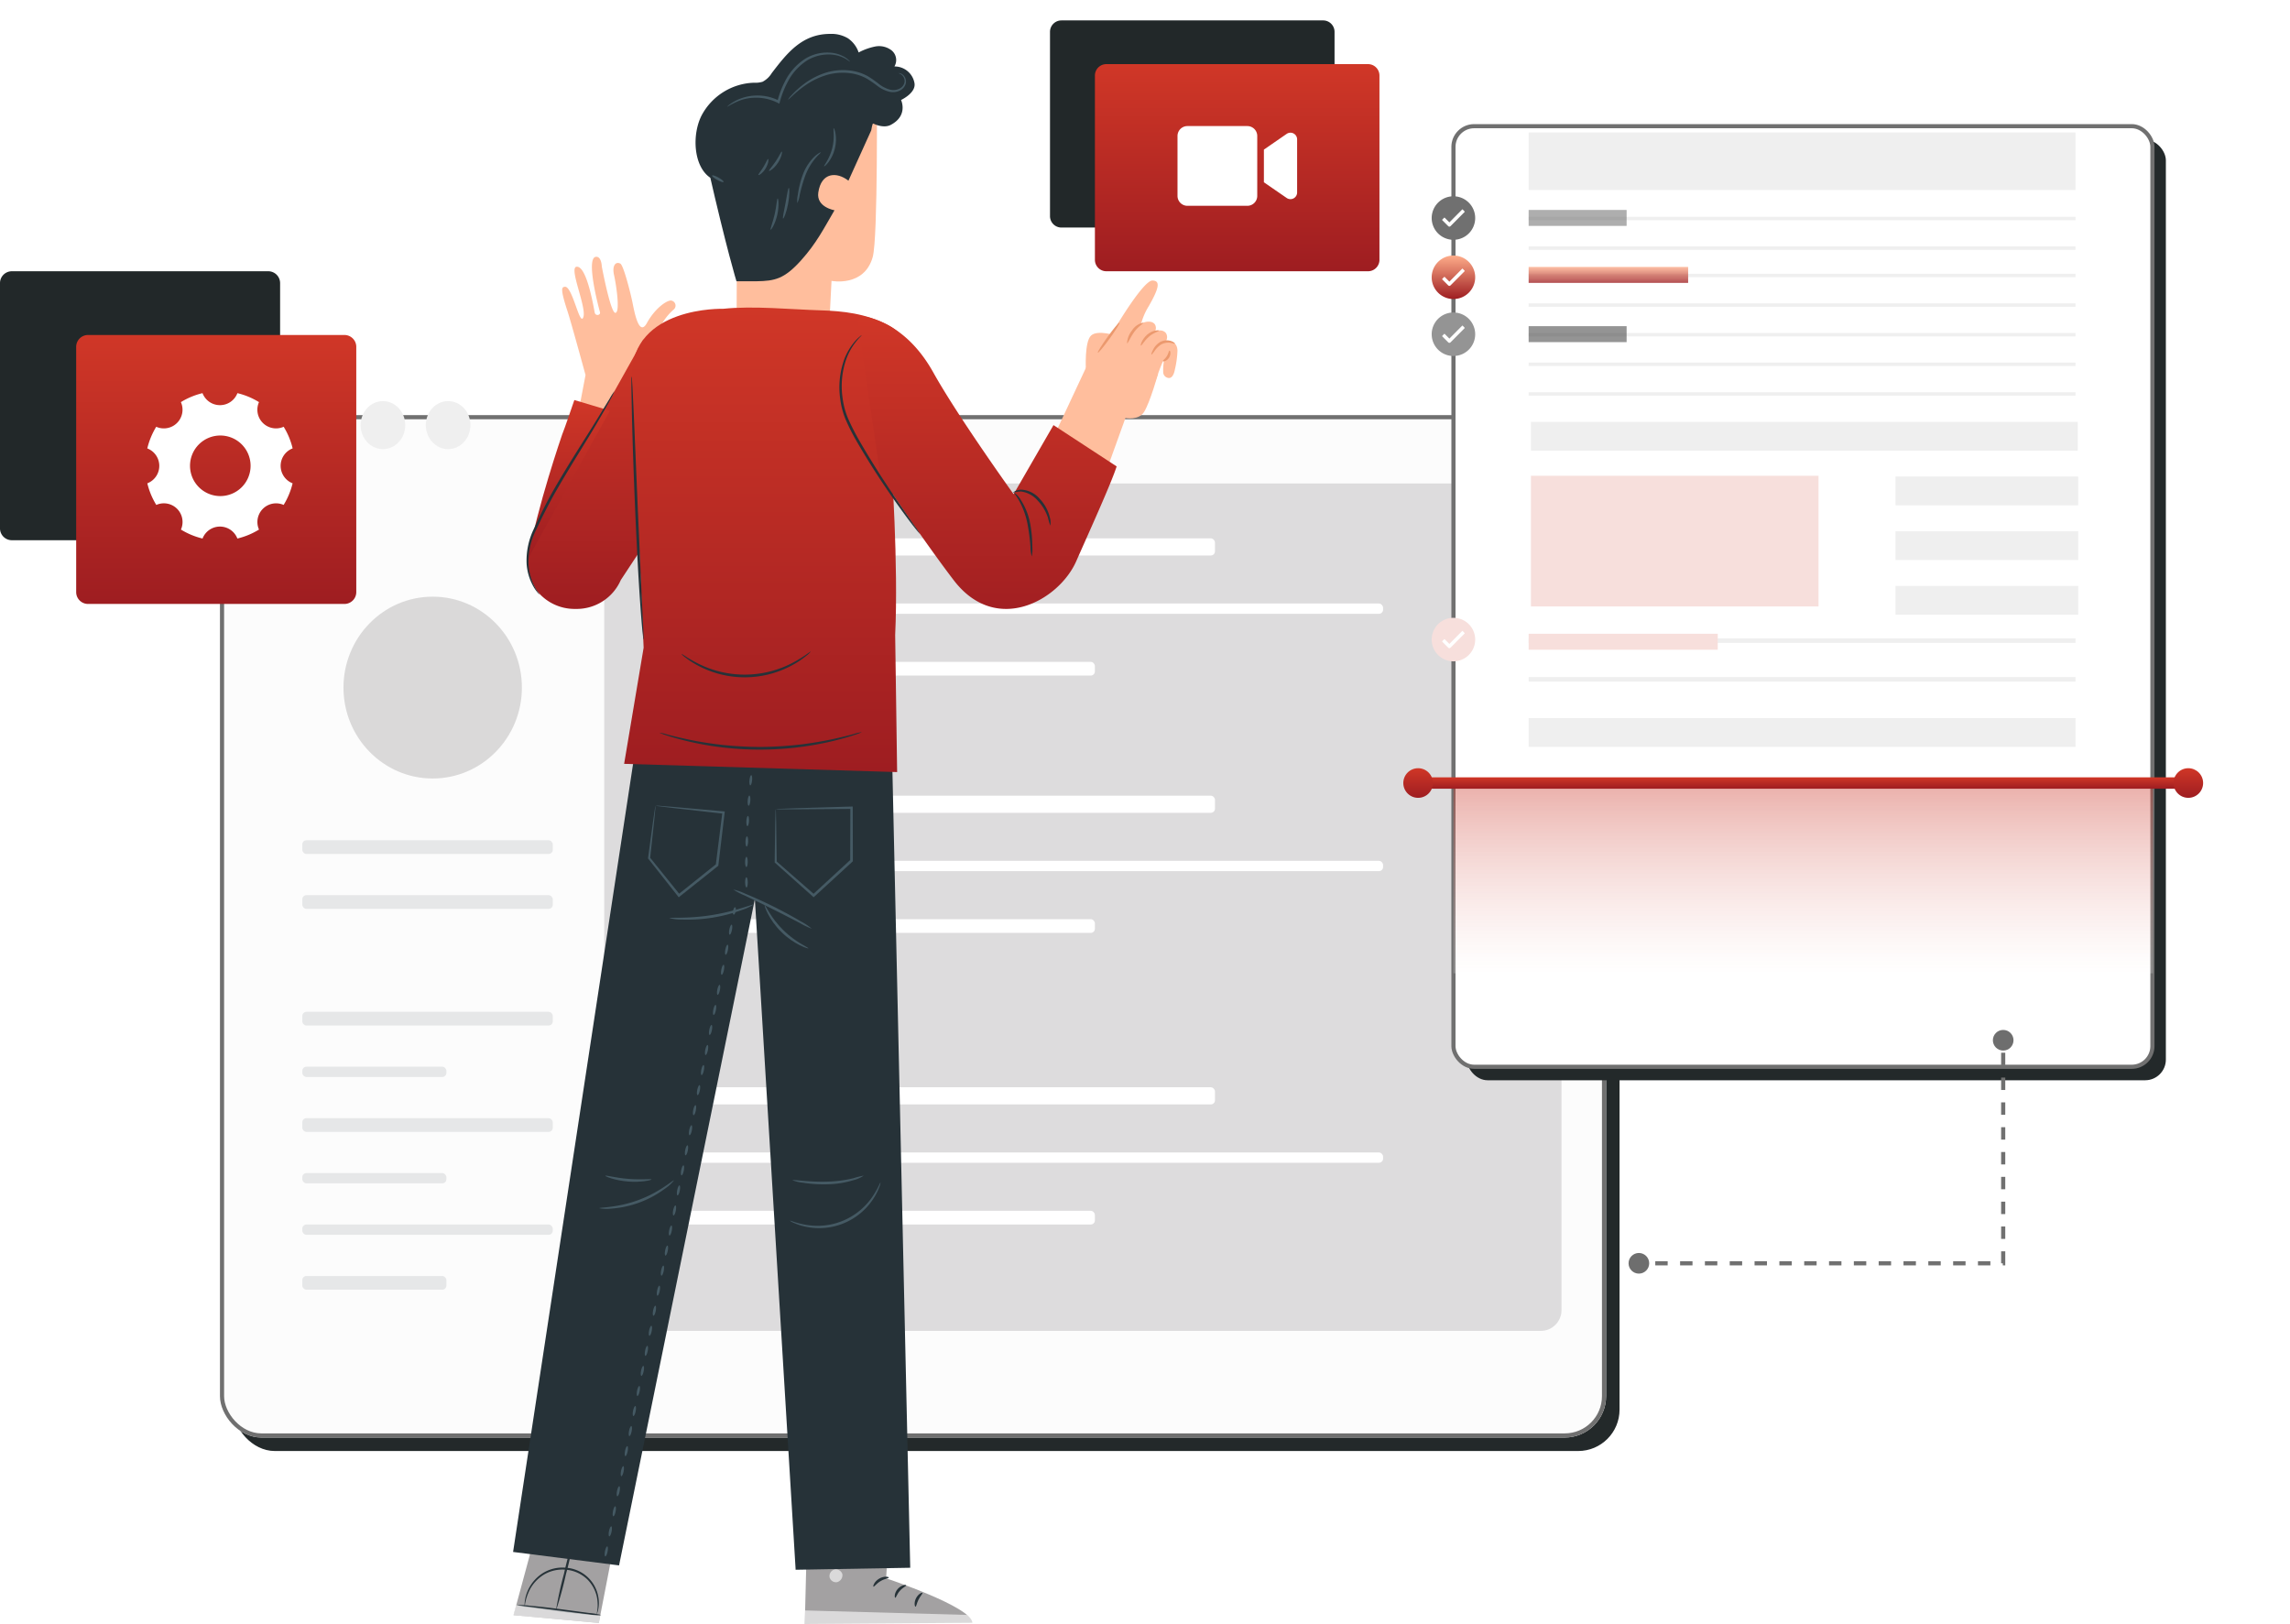 <svg xmlns="http://www.w3.org/2000/svg" xmlns:xlink="http://www.w3.org/1999/xlink" width="553.523" height="392.561" viewBox="0 0 553.523 392.561">
  <defs>
    <filter id="Rectangle_8327" x="26.424" y="73.601" width="395.048" height="307.14" filterUnits="userSpaceOnUse">
      <feOffset dy="15" input="SourceAlpha"/>
      <feGaussianBlur stdDeviation="10" result="blur"/>
      <feFlood flood-opacity="0.161"/>
      <feComposite operator="in" in2="blur"/>
      <feComposite in="SourceGraphic"/>
    </filter>
    <filter id="Rectangle_6463" x="23.167" y="70.344" width="395.048" height="307.14" filterUnits="userSpaceOnUse">
      <feOffset dy="15" input="SourceAlpha"/>
      <feGaussianBlur stdDeviation="10" result="blur-2"/>
      <feFlood flood-opacity="0.161"/>
      <feComposite operator="in" in2="blur-2"/>
      <feComposite in="SourceGraphic"/>
    </filter>
    <clipPath id="clip-path">
      <path id="Path_12699" data-name="Path 12699" d="M130.085,364.129a15.867,15.867,0,1,0,15.867-15.867,15.867,15.867,0,0,0-15.867,15.867" transform="translate(-130.085 -348.262)" fill="#e6e7e8"/>
    </clipPath>
    <linearGradient id="linear-gradient" x1="0.5" x2="0.5" y2="1" gradientUnits="objectBoundingBox">
      <stop offset="0" stop-color="#d03727"/>
      <stop offset="1" stop-color="#9e1d21"/>
    </linearGradient>
    <filter id="Rectangle_8328" x="324.573" y="3.757" width="228.95" height="287.363" filterUnits="userSpaceOnUse">
      <feOffset dy="15" input="SourceAlpha"/>
      <feGaussianBlur stdDeviation="10" result="blur-3"/>
      <feFlood flood-opacity="0.161"/>
      <feComposite operator="in" in2="blur-3"/>
      <feComposite in="SourceGraphic"/>
    </filter>
    <filter id="Rectangle_3353" x="320.815" y="0" width="229.95" height="288.363" filterUnits="userSpaceOnUse">
      <feOffset dy="15" input="SourceAlpha"/>
      <feGaussianBlur stdDeviation="10" result="blur-4"/>
      <feFlood flood-opacity="0.161"/>
      <feComposite operator="in" in2="blur-4"/>
      <feComposite in="SourceGraphic"/>
    </filter>
    <linearGradient id="linear-gradient-3" x1="0.5" y1="1" x2="0.5" gradientUnits="objectBoundingBox">
      <stop offset="0" stop-color="#fff" stop-opacity="0.502"/>
      <stop offset="1" stop-color="#cb3527"/>
    </linearGradient>
    <linearGradient id="linear-gradient-4" x1="0.5" x2="0.5" y2="1" gradientUnits="objectBoundingBox">
      <stop offset="0" stop-color="#fead8a"/>
      <stop offset="1" stop-color="#9e1d21"/>
    </linearGradient>
    <clipPath id="clip-path-2">
      <rect id="Rectangle_6598" data-name="Rectangle 6598" width="160.598" height="384.368" fill="#1d2a8d"/>
    </clipPath>
    <clipPath id="clip-path-3">
      <rect id="Rectangle_6597" data-name="Rectangle 6597" width="160.598" height="384.368" fill="none"/>
    </clipPath>
    <clipPath id="clip-path-4">
      <rect id="Rectangle_6593" data-name="Rectangle 6593" width="20.941" height="4.305" fill="none"/>
    </clipPath>
    <clipPath id="clip-path-5">
      <rect id="Rectangle_6594" data-name="Rectangle 6594" width="3.162" height="3.148" fill="none"/>
    </clipPath>
    <clipPath id="clip-path-6">
      <rect id="Rectangle_6595" data-name="Rectangle 6595" width="40.713" height="3.281" fill="none"/>
    </clipPath>
  </defs>
  <g id="Group_6034" data-name="Group 6034" transform="translate(-477 -7814.333)">
    <g id="Group_6032" data-name="Group 6032" transform="translate(477 7819.27)">
      <path id="Path_16897" data-name="Path 16897" d="M182.523,50.067H119.265a2.76,2.76,0,0,1-2.759-2.761V2.761A2.76,2.76,0,0,1,119.265,0h63.258a2.761,2.761,0,0,1,2.761,2.761V47.305a2.761,2.761,0,0,1-2.761,2.761" transform="translate(137.293 0)" fill="#222829"/>
      <g id="Group_3218" data-name="Group 3218" transform="translate(53.167 80.408)">
        <g transform="matrix(1, 0, 0, 1, -53.17, -85.34)" filter="url(#Rectangle_8327)">
          <rect id="Rectangle_8327-2" data-name="Rectangle 8327" width="335.048" height="247.139" rx="10" transform="translate(56.42 88.6)" fill="#23292a"/>
        </g>
        <g transform="matrix(1, 0, 0, 1, -53.17, -85.34)" filter="url(#Rectangle_6463)">
          <g id="Rectangle_6463-2" data-name="Rectangle 6463" transform="translate(53.17 85.34)" fill="#fcfcfc" stroke="#707070" stroke-width="1">
            <rect width="335.048" height="247.139" rx="10" stroke="none"/>
            <rect x="0.5" y="0.5" width="334.048" height="246.139" rx="9.5" fill="none"/>
          </g>
        </g>
        <rect id="Rectangle_6476" data-name="Rectangle 6476" width="231.382" height="204.844" rx="5" transform="translate(92.884 31.514)" fill="#a3a1a2" opacity="0.34"/>
        <rect id="Rectangle_6473" data-name="Rectangle 6473" width="138.498" height="4.147" rx="1" transform="translate(102.007 44.784)" fill="#fff"/>
        <rect id="Rectangle_6474" data-name="Rectangle 6474" width="179.135" height="2.488" rx="1" transform="translate(102.007 60.541)" fill="#fff"/>
        <rect id="Rectangle_6475" data-name="Rectangle 6475" width="109.471" height="3.317" rx="1" transform="translate(102.007 74.639)" fill="#fff"/>
        <ellipse id="Ellipse_320" data-name="Ellipse 320" cx="5.391" cy="5.805" rx="5.391" ry="5.805" transform="translate(19.904 11.611)" fill="#efefef"/>
        <ellipse id="Ellipse_321" data-name="Ellipse 321" cx="5.391" cy="5.805" rx="5.391" ry="5.805" transform="translate(34.002 11.611)" fill="#efefef"/>
        <ellipse id="Ellipse_322" data-name="Ellipse 322" cx="5.391" cy="5.805" rx="5.391" ry="5.805" transform="translate(49.759 11.611)" fill="#efefef"/>
        <rect id="Rectangle_6465" data-name="Rectangle 6465" width="60.541" height="3.317" rx="1" transform="translate(19.904 117.765)" fill="#e6e7e8"/>
        <rect id="Rectangle_6466" data-name="Rectangle 6466" width="60.541" height="3.317" rx="1" transform="translate(19.904 131.033)" fill="#e6e7e8"/>
        <rect id="Rectangle_6467" data-name="Rectangle 6467" width="60.541" height="3.317" rx="1" transform="translate(19.904 159.231)" fill="#e6e7e8"/>
        <rect id="Rectangle_6468" data-name="Rectangle 6468" width="34.832" height="2.488" rx="1" transform="translate(19.904 172.5)" fill="#e6e7e8"/>
        <rect id="Rectangle_6469" data-name="Rectangle 6469" width="60.541" height="3.317" rx="1" transform="translate(19.904 184.94)" fill="#e6e7e8"/>
        <rect id="Rectangle_6470" data-name="Rectangle 6470" width="34.832" height="2.488" rx="1" transform="translate(19.904 198.209)" fill="#e6e7e8"/>
        <rect id="Rectangle_6471" data-name="Rectangle 6471" width="60.541" height="2.488" rx="1" transform="translate(19.904 210.649)" fill="#e6e7e8"/>
        <rect id="Rectangle_6472" data-name="Rectangle 6472" width="34.832" height="3.317" rx="1" transform="translate(19.904 223.089)" fill="#e6e7e8"/>
        <ellipse id="Ellipse_324" data-name="Ellipse 324" cx="21.563" cy="21.977" rx="21.563" ry="21.977" transform="translate(29.856 58.882)" fill="#a3a1a2" opacity="0.38"/>
        <rect id="Rectangle_6599" data-name="Rectangle 6599" width="138.498" height="4.147" rx="1" transform="translate(102.009 106.983)" fill="#fff"/>
        <rect id="Rectangle_6600" data-name="Rectangle 6600" width="179.135" height="2.488" rx="1" transform="translate(102.009 122.74)" fill="#fff"/>
        <rect id="Rectangle_6601" data-name="Rectangle 6601" width="109.471" height="3.317" rx="1" transform="translate(102.009 136.839)" fill="#fff"/>
        <rect id="Rectangle_6602" data-name="Rectangle 6602" width="138.498" height="4.147" rx="1" transform="translate(102.009 177.475)" fill="#fff"/>
        <rect id="Rectangle_6603" data-name="Rectangle 6603" width="179.135" height="2.488" rx="1" transform="translate(102.009 193.233)" fill="#fff"/>
        <rect id="Rectangle_6604" data-name="Rectangle 6604" width="109.471" height="3.317" rx="1" transform="translate(102.009 207.332)" fill="#fff"/>
      </g>
      <path id="Path_16794" data-name="Path 16794" d="M65.165,91.206H3.194A2.866,2.866,0,0,1,.328,88.34V29.056A2.866,2.866,0,0,1,3.194,26.19H65.165a2.867,2.867,0,0,1,2.868,2.866V88.34a2.867,2.867,0,0,1-2.868,2.866" transform="translate(-0.328 34.441)" fill="#222829"/>
      <path id="Path_16795" data-name="Path 16795" d="M74.692,98.812H12.721a2.866,2.866,0,0,1-2.866-2.866V36.662A2.866,2.866,0,0,1,12.721,33.8H74.692a2.866,2.866,0,0,1,2.866,2.866V95.946a2.866,2.866,0,0,1-2.866,2.866" transform="translate(8.558 42.238)" fill="url(#linear-gradient)"/>
      <path id="Path_16797" data-name="Path 16797" d="M182.523,50.067H119.265a2.76,2.76,0,0,1-2.759-2.761V2.761A2.76,2.76,0,0,1,119.265,0h63.258a2.761,2.761,0,0,1,2.761,2.761V47.305a2.761,2.761,0,0,1-2.761,2.761" transform="translate(148.149 10.564)" fill="url(#linear-gradient)"/>
      <path id="Icon_ionic-ios-settings" data-name="Icon ionic-ios-settings" d="M36.733,22.067a4.521,4.521,0,0,1,2.9-4.218,17.92,17.92,0,0,0-2.168-5.224,4.582,4.582,0,0,1-1.839.393A4.511,4.511,0,0,1,31.5,6.668,17.866,17.866,0,0,0,26.284,4.5a4.517,4.517,0,0,1-8.436,0,17.92,17.92,0,0,0-5.224,2.168A4.511,4.511,0,0,1,8.5,13.018a4.432,4.432,0,0,1-1.839-.393A18.316,18.316,0,0,0,4.5,17.858a4.52,4.52,0,0,1,.009,8.436,17.92,17.92,0,0,0,2.168,5.224,4.513,4.513,0,0,1,5.956,5.956,18.025,18.025,0,0,0,5.224,2.168,4.509,4.509,0,0,1,8.417,0A17.92,17.92,0,0,0,31.5,37.474a4.517,4.517,0,0,1,5.956-5.956,18.025,18.025,0,0,0,2.168-5.224A4.542,4.542,0,0,1,36.733,22.067Zm-14.584,7.31a7.319,7.319,0,1,1,7.319-7.319A7.317,7.317,0,0,1,22.149,29.377Z" transform="translate(31.102 85.597)" fill="#fff"/>
      <path id="Icon_awesome-video" data-name="Icon awesome-video" d="M16.876,4.5H2.4A2.4,2.4,0,0,0,0,6.9V21.376a2.4,2.4,0,0,0,2.4,2.4H16.876a2.4,2.4,0,0,0,2.4-2.4V6.9A2.4,2.4,0,0,0,16.876,4.5Zm9.507,1.892-5.5,3.795v7.9l5.5,3.79a1.61,1.61,0,0,0,2.53-1.3V7.688A1.61,1.61,0,0,0,26.384,6.392Z" transform="translate(284.617 21.036)" fill="#fff"/>
      <g id="Group_2895" data-name="Group 2895" transform="translate(339.198 10.564)">
        <g transform="matrix(1, 0, 0, 1, -339.2, -15.5)" filter="url(#Rectangle_8328)">
          <rect id="Rectangle_8328-2" data-name="Rectangle 8328" width="168.95" height="227.363" rx="5" transform="translate(354.57 18.76)" fill="#23292a"/>
        </g>
        <g transform="matrix(1, 0, 0, 1, -339.2, -15.5)" filter="url(#Rectangle_3353)">
          <rect id="Rectangle_3353-2" data-name="Rectangle 3353" width="168.95" height="227.363" rx="5" transform="translate(351.32 15.5)" fill="#fff" stroke="#707070" stroke-width="1"/>
        </g>
        <rect id="Rectangle_3368" data-name="Rectangle 3368" width="169.092" height="46.266" transform="translate(12.118 173.498)" opacity="0.4" fill="url(#linear-gradient-3)"/>
        <rect id="Rectangle_3354" data-name="Rectangle 3354" width="132.189" height="13.904" transform="translate(30.293 16.524)" fill="#efefef"/>
        <rect id="Rectangle_3355" data-name="Rectangle 3355" width="132.189" height="6.952" transform="translate(30.844 86.474)" fill="#efefef"/>
        <rect id="Rectangle_3356" data-name="Rectangle 3356" width="132.189" height="0.826" transform="translate(30.293 36.903)" fill="#efefef"/>
        <rect id="Rectangle_3357" data-name="Rectangle 3357" width="132.189" height="6.953" transform="translate(30.293 158.076)" fill="#efefef"/>
        <rect id="Rectangle_3361" data-name="Rectangle 3361" width="44.167" height="6.952" transform="translate(118.97 99.692)" fill="#efefef"/>
        <rect id="Rectangle_3362" data-name="Rectangle 3362" width="44.167" height="6.952" transform="translate(118.97 112.911)" fill="#efefef"/>
        <rect id="Rectangle_3363" data-name="Rectangle 3363" width="44.167" height="6.952" transform="translate(118.97 126.13)" fill="#efefef"/>
        <rect id="Rectangle_3364" data-name="Rectangle 3364" width="69.52" height="31.59" transform="translate(30.844 99.504)" fill="#f7dfdc"/>
        <rect id="Rectangle_3369" data-name="Rectangle 3369" width="132.189" height="0.826" transform="translate(30.293 44.063)" fill="#efefef"/>
        <rect id="Rectangle_3370" data-name="Rectangle 3370" width="132.189" height="0.826" transform="translate(30.293 50.673)" fill="#efefef"/>
        <rect id="Rectangle_3371" data-name="Rectangle 3371" width="132.189" height="0.826" transform="translate(30.293 57.833)" fill="#efefef"/>
        <rect id="Rectangle_3372" data-name="Rectangle 3372" width="132.189" height="0.826" transform="translate(30.293 64.993)" fill="#efefef"/>
        <rect id="Rectangle_3373" data-name="Rectangle 3373" width="132.189" height="0.826" transform="translate(30.293 72.153)" fill="#efefef"/>
        <rect id="Rectangle_3374" data-name="Rectangle 3374" width="132.189" height="0.826" transform="translate(30.293 79.313)" fill="#efefef"/>
        <rect id="Rectangle_3375" data-name="Rectangle 3375" width="23.684" height="3.856" transform="translate(30.293 35.25)" fill="#707070" opacity="0.57"/>
        <rect id="Rectangle_3376" data-name="Rectangle 3376" width="38.555" height="3.856" transform="translate(30.293 49.02)" opacity="0.78" fill="url(#linear-gradient-4)"/>
        <rect id="Rectangle_3377" data-name="Rectangle 3377" width="132.189" height="1.102" transform="translate(30.293 138.799)" fill="#efefef"/>
        <rect id="Rectangle_3378" data-name="Rectangle 3378" width="23.684" height="3.856" transform="translate(30.293 63.341)" fill="#444" opacity="0.57"/>
        <rect id="Rectangle_3379" data-name="Rectangle 3379" width="45.715" height="3.856" transform="translate(30.293 137.697)" fill="#f7dfdc"/>
        <g id="Group_2888" data-name="Group 2888" transform="translate(0 170.193)">
          <rect id="Rectangle_3367" data-name="Rectangle 3367" width="186.166" height="2.754" transform="translate(3.856 2.203)" fill="url(#linear-gradient)"/>
          <circle id="Ellipse_314" data-name="Ellipse 314" cx="3.58" cy="3.58" r="3.58" transform="translate(186.166 0)" fill="url(#linear-gradient)"/>
          <circle id="Ellipse_315" data-name="Ellipse 315" cx="3.58" cy="3.58" r="3.58" transform="translate(0 0)" fill="url(#linear-gradient)"/>
        </g>
        <g id="Group_2889" data-name="Group 2889" transform="translate(6.859 31.946)">
          <circle id="Ellipse_319" data-name="Ellipse 319" cx="3.58" cy="3.58" r="3.58" transform="translate(2.203 1.652)" fill="#fff"/>
          <path id="Icon_ionic-ios-checkmark-circle" data-name="Icon ionic-ios-checkmark-circle" d="M8.633,3.375a5.258,5.258,0,1,0,5.258,5.258A5.257,5.257,0,0,0,8.633,3.375Zm2.692,3.8-3.38,3.4h0a.457.457,0,0,1-.293.139.443.443,0,0,1-.3-.144L5.938,9.154a.1.1,0,0,1,0-.144l.45-.45a.1.1,0,0,1,.142,0L7.652,9.682l3.084-3.107a.1.1,0,0,1,.071-.03h0a.092.092,0,0,1,.071.03l.442.458A.1.1,0,0,1,11.326,7.18Z" transform="translate(-3.375 -3.375)" fill="#707070"/>
        </g>
        <g id="Group_2890" data-name="Group 2890" transform="translate(6.859 46.266)">
          <circle id="Ellipse_319-2" data-name="Ellipse 319" cx="3.58" cy="3.58" r="3.58" transform="translate(2.203 1.652)" fill="#fff"/>
          <path id="Icon_ionic-ios-checkmark-circle-2" data-name="Icon ionic-ios-checkmark-circle" d="M8.633,3.375a5.258,5.258,0,1,0,5.258,5.258A5.257,5.257,0,0,0,8.633,3.375Zm2.692,3.8-3.38,3.4h0a.457.457,0,0,1-.293.139.443.443,0,0,1-.3-.144L5.938,9.154a.1.1,0,0,1,0-.144l.45-.45a.1.1,0,0,1,.142,0L7.652,9.682l3.084-3.107a.1.1,0,0,1,.071-.03h0a.092.092,0,0,1,.071.03l.442.458A.1.1,0,0,1,11.326,7.18Z" transform="translate(-3.375 -3.375)" fill="url(#linear-gradient-4)"/>
        </g>
        <g id="Group_2891" data-name="Group 2891" transform="translate(6.859 60.036)">
          <circle id="Ellipse_319-3" data-name="Ellipse 319" cx="3.58" cy="3.58" r="3.58" transform="translate(2.203 1.652)" fill="#fff"/>
          <path id="Icon_ionic-ios-checkmark-circle-3" data-name="Icon ionic-ios-checkmark-circle" d="M8.633,3.375a5.258,5.258,0,1,0,5.258,5.258A5.257,5.257,0,0,0,8.633,3.375Zm2.692,3.8-3.38,3.4h0a.457.457,0,0,1-.293.139.443.443,0,0,1-.3-.144L5.938,9.154a.1.1,0,0,1,0-.144l.45-.45a.1.1,0,0,1,.142,0L7.652,9.682l3.084-3.107a.1.1,0,0,1,.071-.03h0a.092.092,0,0,1,.071.03l.442.458A.1.1,0,0,1,11.326,7.18Z" transform="translate(-3.375 -3.375)" fill="#949494"/>
        </g>
        <rect id="Rectangle_3380" data-name="Rectangle 3380" width="132.189" height="1.102" transform="translate(30.293 148.162)" fill="#efefef"/>
        <g id="Group_2894" data-name="Group 2894" transform="translate(6.859 133.841)">
          <circle id="Ellipse_319-4" data-name="Ellipse 319" cx="3.58" cy="3.58" r="3.58" transform="translate(2.203 1.652)" fill="#fff"/>
          <path id="Icon_ionic-ios-checkmark-circle-4" data-name="Icon ionic-ios-checkmark-circle" d="M8.633,3.375a5.258,5.258,0,1,0,5.258,5.258A5.257,5.257,0,0,0,8.633,3.375Zm2.692,3.8-3.38,3.4h0a.457.457,0,0,1-.293.139.443.443,0,0,1-.3-.144L5.938,9.154a.1.1,0,0,1,0-.144l.45-.45a.1.1,0,0,1,.142,0L7.652,9.682l3.084-3.107a.1.1,0,0,1,.071-.03h0a.092.092,0,0,1,.071.03l.442.458A.1.1,0,0,1,11.326,7.18Z" transform="translate(-3.375 -3.375)" fill="#f7dfdc"/>
        </g>
      </g>
      <g id="Group_3237" data-name="Group 3237" transform="translate(124.019 3.257)">
        <g id="Group_3236" data-name="Group 3236" clip-path="url(#clip-path-2)">
          <path id="Path_16798" data-name="Path 16798" d="M134.607,293.288l-4.331,22.321-20.608-1.881,6.341-23.445Z" transform="translate(-109.558 68.5)" fill="#a3a1a2"/>
          <g id="Group_3235" data-name="Group 3235">
            <g id="Group_3234" data-name="Group 3234" clip-path="url(#clip-path-3)">
              <path id="Path_16799" data-name="Path 16799" d="M133.111,309.689a14.537,14.537,0,0,1-3.018-.1c-1.858-.15-4.415-.433-7.231-.795l-7.2-.967a17.1,17.1,0,0,1-2.971-.514,14.566,14.566,0,0,1,3.017.11c1.856.153,4.414.44,7.231.8l7.2.96a17.2,17.2,0,0,1,2.974.506" transform="translate(-111.794 72.51)" fill="#263238"/>
              <g id="Group_3224" data-name="Group 3224" transform="translate(0.11 379.803)" opacity="0.6">
                <g id="Group_3223" data-name="Group 3223">
                  <g id="Group_3222" data-name="Group 3222" clip-path="url(#clip-path-4)">
                    <path id="Path_16800" data-name="Path 16800" d="M112.9,309.714l20.608,1.881.334-1.719L113.5,307.29l-.575,2.191" transform="translate(-112.903 -307.29)" fill="#fff"/>
                  </g>
                </g>
              </g>
              <path id="Path_16801" data-name="Path 16801" d="M118.013,311.815a87.6,87.6,0,0,1,1.959-8.983,87.546,87.546,0,0,1,2.43-8.867,87.68,87.68,0,0,1-1.959,8.983,87.653,87.653,0,0,1-2.43,8.867" transform="translate(-107.665 69.37)" fill="#263238"/>
              <path id="Path_16802" data-name="Path 16802" d="M130.563,311.265a9.887,9.887,0,0,0,.047-4.358,8.678,8.678,0,0,0-2.254-4.08,8.438,8.438,0,0,0-5.129-2.356,8.778,8.778,0,0,0-5.52,1.255,9.561,9.561,0,0,0-3.209,3.409,12.23,12.23,0,0,0-1.3,4.181c-.016,0-.026-.106-.03-.312a6.393,6.393,0,0,1,.048-.892,9.374,9.374,0,0,1,.981-3.139,9.627,9.627,0,0,1,3.272-3.624,9.082,9.082,0,0,1,5.807-1.36,8.5,8.5,0,0,1,7.671,6.844,8.126,8.126,0,0,1,.006,3.291,5.416,5.416,0,0,1-.253.859c-.073.19-.119.287-.135.282" transform="translate(-110.385 70.781)" fill="#263238"/>
              <path id="Path_16803" data-name="Path 16803" d="M61.152,285.319l-1.379,20.83S80.5,313.029,80.624,316.9l-40.507.293.818-32.543Z" transform="translate(30.39 67.172)" fill="#a3a1a2"/>
              <g id="Group_3227" data-name="Group 3227" transform="translate(76.471 371.129)" opacity="0.6">
                <g id="Group_3226" data-name="Group 3226" transform="translate(0)">
                  <g id="Group_3225" data-name="Group 3225" clip-path="url(#clip-path-5)">
                    <path id="Path_16804" data-name="Path 16804" d="M66.733,300.33a1.654,1.654,0,0,0-1.2,1.853,1.591,1.591,0,0,0,1.826,1.205,1.745,1.745,0,0,0,1.261-1.968,1.65,1.65,0,0,0-2.038-1.044" transform="translate(-65.506 -300.272)" fill="#fff"/>
                  </g>
                </g>
              </g>
              <g id="Group_3230" data-name="Group 3230" transform="translate(70.508 381.088)" opacity="0.6">
                <g id="Group_3229" data-name="Group 3229">
                  <g id="Group_3228" data-name="Group 3228" clip-path="url(#clip-path-6)">
                    <path id="Path_16805" data-name="Path 16805" d="M39.949,311.609l.083-3.28,39.123,1.08a2.8,2.8,0,0,1,1.508,2.2Z" transform="translate(-39.949 -308.329)" fill="#fff"/>
                  </g>
                </g>
              </g>
              <path id="Path_16806" data-name="Path 16806" d="M60.206,301.933c-.012.2-1,.257-2,.864-1.007.58-1.535,1.421-1.714,1.337-.18-.044.15-1.217,1.363-1.931s2.4-.451,2.347-.271" transform="translate(30.619 71.202)" fill="#263238"/>
              <path id="Path_16807" data-name="Path 16807" d="M55.822,303.436c.04.193-.827.5-1.524,1.319-.721.795-.917,1.695-1.114,1.68-.187.026-.288-1.136.6-2.135s2.042-1.053,2.041-.864" transform="translate(39.196 71.584)" fill="#263238"/>
              <path id="Path_16808" data-name="Path 16808" d="M50.086,308.233c-.18.037-.426-.959.114-2.027s1.478-1.47,1.557-1.3c.106.166-.512.729-.942,1.612-.45.873-.533,1.7-.729,1.718" transform="translate(47.19 71.942)" fill="#263238"/>
              <path id="Path_16809" data-name="Path 16809" d="M60.832,298.172c-.088.178-.988-.122-2.106-.08-1.121.02-2,.368-2.1.2-.11-.146.761-.853,2.08-.884s2.227.617,2.126.769" transform="translate(29.78 70.18)" fill="#263238"/>
              <path id="Path_16810" data-name="Path 16810" d="M62.545,295.273a3.8,3.8,0,0,1-2.027-.072,9.158,9.158,0,0,1-2.1-.716,9.656,9.656,0,0,1-1.145-.653,2.513,2.513,0,0,1-.6-.5.863.863,0,0,1-.059-1.054,1.086,1.086,0,0,1,.88-.426,2.65,2.65,0,0,1,.758.129,7.175,7.175,0,0,1,3.08,1.754c.912.9,1.211,1.646,1.142,1.682-.091.063-.53-.57-1.463-1.316a8.092,8.092,0,0,0-1.777-1.074,7.7,7.7,0,0,0-1.153-.394c-.426-.125-.791-.14-.906.048-.042.072-.048.1.037.229a1.985,1.985,0,0,0,.44.361,10.68,10.68,0,0,0,1.052.645,11.237,11.237,0,0,0,1.938.811,13.9,13.9,0,0,1,1.9.543" transform="translate(28.269 68.872)" fill="#263238"/>
              <path id="Path_16811" data-name="Path 16811" d="M54.891,296.063a3.232,3.232,0,0,1-.476-1.975,6.557,6.557,0,0,1,.9-3.426,1.678,1.678,0,0,1,1.325-.985.948.948,0,0,1,.829.591,2.742,2.742,0,0,1,.185.75,4.516,4.516,0,0,1-.04,1.366,4.658,4.658,0,0,1-.929,2.068c-.823,1.026-1.655,1.237-1.67,1.169-.063-.1.638-.462,1.274-1.452a4.667,4.667,0,0,0,.7-1.885,4.189,4.189,0,0,0,0-1.173c-.051-.433-.2-.785-.365-.745-.2-.009-.552.3-.729.643a6.824,6.824,0,0,0-.535,1.084A7.274,7.274,0,0,0,54.9,294.1c-.091,1.186.1,1.933-.011,1.96" transform="translate(35.658 68.358)" fill="#263238"/>
              <path id="Path_16812" data-name="Path 16812" d="M143.812,138.869,82.093,138.4,52.269,334.288l25.615,3.251,32.828-161.063,9.825,161.635.026.481,27.7-.483Z" transform="translate(-52.269 32.66)" fill="#263238"/>
              <path id="Path_16813" data-name="Path 16813" d="M63.742,151.745a12.612,12.612,0,0,0,1.388.041l3.776,0,13.172-.106-.289-.286c-.011,3.874-.023,8.2-.036,12.794l.1-.235L79.53,166.09,72.7,172.382l.414,0-9.2-8.054.084.188c-.054-3.817-.1-6.959-.131-9.244-.026-1.056-.047-1.912-.064-2.582a7.251,7.251,0,0,0-.054-.942,4.618,4.618,0,0,0-.054.845c-.017.654-.038,1.492-.064,2.525-.032,2.324-.077,5.517-.131,9.4v.11l.085.077,9.125,8.144.209.185.206-.189,6.85-6.275c.8-.732,1.582-1.456,2.324-2.137l.1-.1v-.141c-.012-4.593-.025-8.92-.035-12.794V151.1l-.289.009-13.35.4-3.708.146a8.692,8.692,0,0,0-1.268.09" transform="translate(-0.27 35.658)" fill="#455a64"/>
              <path id="Path_16814" data-name="Path 16814" d="M90.349,150.939a10.555,10.555,0,0,0,1.234.189l3.364.414,11.812,1.335-.248-.311c-.476,3.786-1.016,8.1-1.594,12.695l.119-.211-2.662,2.121c-2.267,1.813-4.463,3.57-6.553,5.239l.439.049c-2.68-3.325-5.14-6.375-7.259-9.005l.053.189c.407-3.778.742-6.9.988-9.18.1-1.051.185-1.906.25-2.577a7.2,7.2,0,0,0,.059-.947,4.841,4.841,0,0,0-.158.834c-.1.653-.221,1.484-.371,2.505-.318,2.31-.749,5.474-1.272,9.3l-.015.1.068.087,7.17,9.076.192.245.246-.2,6.564-5.222,2.66-2.125.1-.083.015-.13c.549-4.6,1.063-8.914,1.513-12.7l.033-.287-.282-.025L94.8,151.25l-3.317-.262a7.2,7.2,0,0,0-1.135-.049" transform="translate(-55.925 35.616)" fill="#455a64"/>
              <path id="Path_16815" data-name="Path 16815" d="M90.5,176.8a13.83,13.83,0,0,0-2.588-1.733c-1.65-.986-3.974-2.277-6.6-3.587s-5.055-2.389-6.835-3.115a13.811,13.811,0,0,0-2.943-1.026,16.357,16.357,0,0,0,2.757,1.442c1.729.829,4.117,1.97,6.731,3.274s4.964,2.526,6.667,3.409A16.327,16.327,0,0,0,90.5,176.8" transform="translate(-18.314 39.486)" fill="#455a64"/>
              <path id="Path_16816" data-name="Path 16816" d="M82.77,180.831c.093-.185-3.131-1.462-6.084-4.407-2.99-2.909-4.315-6.112-4.5-6.017-.153.019.947,3.451,4.048,6.475,3.07,3.054,6.519,4.1,6.535,3.949" transform="translate(-11.379 40.212)" fill="#455a64"/>
              <path id="Path_16817" data-name="Path 16817" d="M79.955,224.635c-.112-.044-.567,1.405-1.923,3.38a16.083,16.083,0,0,1-16.2,6.834c-2.361-.405-3.718-1.091-3.764-.98a3.018,3.018,0,0,0,.922.528,13.579,13.579,0,0,0,2.755.9,15.636,15.636,0,0,0,16.662-7.031,13.494,13.494,0,0,0,1.278-2.6,3,3,0,0,0,.266-1.03" transform="translate(8.86 53.009)" fill="#455a64"/>
              <path id="Path_16818" data-name="Path 16818" d="M78.568,223.287a19.174,19.174,0,0,0-2.476.63,29.946,29.946,0,0,1-6.045.821c-4.787.177-8.654-.555-8.687-.341a8.7,8.7,0,0,0,2.5.607,31.831,31.831,0,0,0,6.208.377,22.827,22.827,0,0,0,6.144-1.026,7.016,7.016,0,0,0,2.351-1.068" transform="translate(6.189 52.687)" fill="#455a64"/>
              <path id="Path_16819" data-name="Path 16819" d="M116.515,224.228c-.126-.174-3.429,2.859-8.509,4.716-5.059,1.918-9.541,1.782-9.521,2a9.036,9.036,0,0,0,2.9.1,24.7,24.7,0,0,0,13-4.841,9.05,9.05,0,0,0,2.131-1.968" transform="translate(-77.647 52.911)" fill="#455a64"/>
              <path id="Path_16820" data-name="Path 16820" d="M114.041,224.21c-.027-.19-2.535.119-5.61-.137-3.079-.235-5.506-.937-5.564-.754-.062.151,2.342,1.152,5.513,1.4,3.169.262,5.7-.346,5.662-.5" transform="translate(-80.584 52.691)" fill="#455a64"/>
              <path id="Path_16821" data-name="Path 16821" d="M103.215,170.3c-.073-.194-4.365,1.629-9.992,2.508-5.621.922-10.267.53-10.276.737a11.094,11.094,0,0,0,3.028.356,38.1,38.1,0,0,0,14.473-2.317,11.163,11.163,0,0,0,2.766-1.283" transform="translate(-45.14 40.184)" fill="#455a64"/>
              <path id="Path_16822" data-name="Path 16822" d="M84.344,164.939c-.177,0-.314.556-.305,1.24s.161,1.236.337,1.232.315-.559.307-1.24-.159-1.234-.339-1.232" transform="translate(-27.956 38.922)" fill="#455a64"/>
              <path id="Path_16823" data-name="Path 16823" d="M84.38,160.939c-.178,0-.328.549-.334,1.234s.132,1.238.31,1.238.328-.551.334-1.232-.132-1.237-.31-1.24" transform="translate(-27.972 37.978)" fill="#455a64"/>
              <path id="Path_16824" data-name="Path 16824" d="M84.325,156.94c-.178-.007-.339.541-.361,1.225s.105,1.241.283,1.246.339-.544.361-1.225-.105-1.24-.283-1.246" transform="translate(-27.789 37.034)" fill="#455a64"/>
              <path id="Path_16825" data-name="Path 16825" d="M84.184,152.944c-.178-.011-.351.534-.388,1.217s.078,1.243.256,1.251.351-.536.387-1.216-.078-1.241-.255-1.252" transform="translate(-27.41 36.091)" fill="#455a64"/>
              <path id="Path_16826" data-name="Path 16826" d="M83.954,148.954c-.177-.015-.362.527-.414,1.208s.049,1.245.227,1.257.362-.528.414-1.208-.051-1.242-.227-1.257" transform="translate(-26.834 35.15)" fill="#455a64"/>
              <path id="Path_16827" data-name="Path 16827" d="M83.636,144.971c-.177-.019-.375.518-.441,1.2s.022,1.245.2,1.261.374-.52.44-1.2-.022-1.243-.2-1.262" transform="translate(-26.061 34.21)" fill="#455a64"/>
              <path id="Path_16828" data-name="Path 16828" d="M112.028,295.8c-.174-.035-.423.48-.556,1.148s-.1,1.241.072,1.276.425-.48.559-1.149.1-1.24-.074-1.274" transform="translate(-89.261 69.803)" fill="#455a64"/>
              <path id="Path_16829" data-name="Path 16829" d="M111.245,291.88c-.174-.035-.424.48-.559,1.148s-.1,1.241.074,1.276.424-.48.557-1.148.1-1.241-.073-1.275" transform="translate(-87.508 68.877)" fill="#455a64"/>
              <path id="Path_16830" data-name="Path 16830" d="M110.46,287.958c-.174-.035-.424.479-.559,1.148s-.1,1.241.074,1.276.424-.48.557-1.148.1-1.241-.073-1.275" transform="translate(-85.753 67.952)" fill="#455a64"/>
              <path id="Path_16831" data-name="Path 16831" d="M109.675,284.035c-.174-.035-.424.48-.559,1.148s-.1,1.241.074,1.276.424-.48.557-1.148.1-1.241-.073-1.275" transform="translate(-83.997 67.026)" fill="#455a64"/>
              <path id="Path_16832" data-name="Path 16832" d="M108.891,280.113c-.174-.035-.424.48-.559,1.15s-.1,1.24.074,1.274.424-.48.557-1.148.1-1.241-.073-1.276" transform="translate(-82.244 66.1)" fill="#455a64"/>
              <path id="Path_16833" data-name="Path 16833" d="M108.106,276.191c-.174-.035-.424.48-.557,1.149s-.1,1.24.073,1.274.424-.48.557-1.148.1-1.241-.073-1.276" transform="translate(-80.489 65.175)" fill="#455a64"/>
              <path id="Path_16834" data-name="Path 16834" d="M107.322,272.269c-.174-.035-.424.48-.559,1.149s-.1,1.24.074,1.274.424-.48.557-1.148.1-1.241-.073-1.275" transform="translate(-78.736 64.249)" fill="#455a64"/>
              <path id="Path_16835" data-name="Path 16835" d="M106.537,268.346c-.174-.035-.424.479-.559,1.148s-.1,1.241.074,1.276.424-.48.557-1.148.1-1.241-.073-1.275" transform="translate(-76.981 63.324)" fill="#455a64"/>
              <path id="Path_16836" data-name="Path 16836" d="M105.751,264.424c-.174-.035-.424.48-.557,1.148s-.1,1.241.073,1.276.424-.48.557-1.148.1-1.241-.073-1.276" transform="translate(-75.225 62.398)" fill="#455a64"/>
              <path id="Path_16837" data-name="Path 16837" d="M104.968,260.5c-.174-.035-.424.48-.557,1.148s-.1,1.241.073,1.276.424-.48.557-1.148.1-1.241-.073-1.275" transform="translate(-73.472 61.473)" fill="#455a64"/>
              <path id="Path_16838" data-name="Path 16838" d="M104.183,256.579c-.174-.035-.424.48-.557,1.148s-.1,1.241.073,1.276.424-.48.557-1.148.1-1.241-.073-1.275" transform="translate(-71.717 60.547)" fill="#455a64"/>
              <path id="Path_16839" data-name="Path 16839" d="M103.4,252.657c-.174-.035-.424.48-.559,1.148s-.1,1.241.074,1.276.424-.48.557-1.148.1-1.241-.073-1.276" transform="translate(-69.962 59.621)" fill="#455a64"/>
              <path id="Path_16840" data-name="Path 16840" d="M102.614,248.735c-.174-.035-.424.48-.559,1.149s-.1,1.24.074,1.274.424-.48.557-1.148.1-1.241-.073-1.275" transform="translate(-68.209 58.696)" fill="#455a64"/>
              <path id="Path_16841" data-name="Path 16841" d="M101.828,244.813c-.174-.035-.424.48-.557,1.149s-.1,1.24.073,1.274.424-.48.557-1.148.1-1.241-.073-1.276" transform="translate(-66.453 57.77)" fill="#455a64"/>
              <path id="Path_16842" data-name="Path 16842" d="M101.044,240.89c-.174-.035-.424.48-.559,1.149s-.1,1.24.074,1.274.424-.48.557-1.148.1-1.241-.073-1.276" transform="translate(-64.699 56.845)" fill="#455a64"/>
              <path id="Path_16843" data-name="Path 16843" d="M100.26,236.968c-.174-.035-.424.48-.559,1.149s-.1,1.24.074,1.274.424-.48.557-1.148.1-1.241-.073-1.276" transform="translate(-62.945 55.919)" fill="#455a64"/>
              <path id="Path_16844" data-name="Path 16844" d="M99.475,233.046c-.174-.035-.424.48-.559,1.148s-.1,1.241.074,1.275.424-.48.557-1.149.1-1.24-.073-1.274" transform="translate(-61.19 54.994)" fill="#455a64"/>
              <path id="Path_16845" data-name="Path 16845" d="M98.69,229.123c-.174-.035-.424.48-.559,1.148s-.1,1.241.074,1.276.424-.48.557-1.148.1-1.241-.073-1.276" transform="translate(-59.435 54.068)" fill="#455a64"/>
              <path id="Path_16846" data-name="Path 16846" d="M97.906,225.2c-.174-.035-.424.48-.557,1.148s-.1,1.241.073,1.276.424-.48.557-1.148.1-1.241-.073-1.276" transform="translate(-57.682 53.142)" fill="#455a64"/>
              <path id="Path_16847" data-name="Path 16847" d="M97.12,221.279c-.174-.035-.424.48-.557,1.148s-.1,1.241.073,1.276.424-.48.557-1.148.1-1.241-.073-1.276" transform="translate(-55.926 52.217)" fill="#455a64"/>
              <path id="Path_16848" data-name="Path 16848" d="M96.337,217.356c-.174-.035-.424.48-.559,1.149s-.1,1.241.074,1.276.424-.48.557-1.148.1-1.241-.073-1.277" transform="translate(-54.174 51.291)" fill="#455a64"/>
              <path id="Path_16849" data-name="Path 16849" d="M95.551,213.434c-.174-.035-.424.48-.557,1.148s-.1,1.241.073,1.275.424-.48.557-1.148.1-1.241-.073-1.276" transform="translate(-52.418 50.366)" fill="#455a64"/>
              <path id="Path_16850" data-name="Path 16850" d="M94.767,209.512c-.174-.035-.424.48-.559,1.148s-.1,1.241.074,1.276.424-.48.557-1.148.1-1.241-.073-1.276" transform="translate(-50.663 49.44)" fill="#455a64"/>
              <path id="Path_16851" data-name="Path 16851" d="M93.983,205.59c-.174-.035-.424.48-.559,1.149s-.1,1.24.074,1.274.424-.48.557-1.148.1-1.241-.073-1.276" transform="translate(-48.91 48.515)" fill="#455a64"/>
              <path id="Path_16852" data-name="Path 16852" d="M93.2,201.667c-.174-.035-.424.48-.559,1.148s-.1,1.241.074,1.276.424-.48.557-1.149.1-1.24-.073-1.274" transform="translate(-47.155 47.589)" fill="#455a64"/>
              <path id="Path_16853" data-name="Path 16853" d="M92.413,197.745c-.174-.035-.424.48-.559,1.148s-.1,1.241.074,1.276.424-.48.557-1.149.1-1.24-.073-1.274" transform="translate(-45.4 46.663)" fill="#455a64"/>
              <path id="Path_16854" data-name="Path 16854" d="M91.629,193.823c-.174-.035-.424.48-.559,1.148s-.1,1.241.074,1.276.424-.48.557-1.148.1-1.241-.073-1.276" transform="translate(-43.647 45.738)" fill="#455a64"/>
              <path id="Path_16855" data-name="Path 16855" d="M90.844,189.9c-.174-.035-.424.48-.557,1.148s-.1,1.241.073,1.275.424-.48.557-1.148.1-1.241-.073-1.276" transform="translate(-41.891 44.812)" fill="#455a64"/>
              <path id="Path_16856" data-name="Path 16856" d="M90.058,185.978c-.174-.035-.423.48-.557,1.148s-.1,1.241.073,1.276.425-.48.559-1.148.1-1.241-.074-1.276" transform="translate(-40.136 43.887)" fill="#455a64"/>
              <path id="Path_16857" data-name="Path 16857" d="M89.274,182.056c-.174-.035-.424.48-.557,1.148s-.1,1.241.073,1.276.424-.48.557-1.148.1-1.241-.073-1.276" transform="translate(-38.383 42.961)" fill="#455a64"/>
              <path id="Path_16858" data-name="Path 16858" d="M88.489,178.134c-.174-.035-.424.48-.557,1.148s-.1,1.241.073,1.276.424-.48.557-1.148.1-1.241-.073-1.276" transform="translate(-36.627 42.036)" fill="#455a64"/>
              <path id="Path_16859" data-name="Path 16859" d="M87.706,174.211c-.174-.035-.424.48-.557,1.149s-.1,1.24.073,1.274.424-.48.557-1.148.1-1.241-.073-1.276" transform="translate(-34.875 41.11)" fill="#455a64"/>
              <path id="Path_16860" data-name="Path 16860" d="M86.9,170.8c-.174-.035-.4.337-.494.831s-.037.922.137.957.4-.336.494-.831.037-.922-.137-.957" transform="translate(-33.227 40.306)" fill="#455a64"/>
              <path id="Path_16861" data-name="Path 16861" d="M0,70.139S7.222,59.313,7.414,59.217c0,0,6.519-10.978,8.687-10.98s1.384,2.225-.854,6.158a15.643,15.643,0,0,0-2.159,5.6l5.354,3.233s3.576-1.384,3.724,1.949A23.126,23.126,0,0,1,21.55,69.7c-.218,1.187-.754,2.452-1.875,2.006a1.407,1.407,0,0,1-.958-1.34c-.069-1.973.3-2.7.047-2.7-.321,0-3.853,10.345-3.853,10.345Z" transform="translate(138.426 11.383)" fill="#ffbe9d"/>
              <path id="Path_16862" data-name="Path 16862" d="M2.04,59.341a10.469,10.469,0,0,1,1.718-1.023,3.488,3.488,0,0,1,1.949-.3,1.747,1.747,0,0,1,1.086.577A1.775,1.775,0,0,1,7,60.236a5.214,5.214,0,0,1-.878,1.475" transform="translate(150.969 13.682)" fill="#ffbe9d"/>
              <path id="Path_16863" data-name="Path 16863" d="M4.232,57.558a9.971,9.971,0,0,1,1.628-.965,3.336,3.336,0,0,1,1.847-.286,1.651,1.651,0,0,1,1.03.544A1.658,1.658,0,0,1,8.929,58.4a13.847,13.847,0,0,1-1.664,2.142" transform="translate(146.335 13.279)" fill="#ffbe9d"/>
              <path id="Path_16864" data-name="Path 16864" d="M14.227,61.012,3.792,83.331,15.3,95.087l5.995-16.631s3.212.64,4.522-1.491c1.462-2.378,3.382-9.253,3.382-9.253Z" transform="translate(126.716 14.398)" fill="#ffbe9d"/>
              <path id="Path_16865" data-name="Path 16865" d="M6.7,61.472c.2.082.729-1.318,1.723-2.729s2.343-2.08,2.235-2.266A4.133,4.133,0,0,0,7.9,58.362a5.32,5.32,0,0,0-1.2,3.11" transform="translate(141.703 13.322)" fill="#eb996e"/>
              <path id="Path_16866" data-name="Path 16866" d="M6.2,60.746c.047-.061-.241-.4-.9-.639a3.361,3.361,0,0,0-2.677.232A4.539,4.539,0,0,0,.848,62.326c-.292.6-.4.992-.326,1.035s.335-.279.714-.8A5.641,5.641,0,0,1,2.926,60.9a3.551,3.551,0,0,1,2.254-.356c.6.1.964.281,1.017.2" transform="translate(153.779 14.142)" fill="#eb996e"/>
              <path id="Path_16867" data-name="Path 16867" d="M8.029,58.059c.023-.167-1.515-.2-2.85.986-1.309,1.17-1.649,2.578-1.5,2.618.179.088.766-1.111,1.924-2.133,1.152-1.041,2.457-1.28,2.426-1.471" transform="translate(148.063 13.681)" fill="#eb996e"/>
              <path id="Path_16868" data-name="Path 16868" d="M2.968,61.944c-.18.03-.214.7-.639,1.352-.4.667-.992.99-.941,1.164.016.179.936.062,1.486-.822s.262-1.758.094-1.695" transform="translate(155.688 14.617)" fill="#eb996e"/>
              <path id="Path_16869" data-name="Path 16869" d="M11.91,67.29s-.363-6.659,1.246-8.167,6.222.058,6.222.058" transform="translate(126.542 13.797)" fill="#ffbe9d"/>
              <path id="Path_16870" data-name="Path 16870" d="M16.583,56.477c-.14-.11-1.428,1.431-2.877,3.442s-2.5,3.722-2.355,3.819,1.436-1.444,2.877-3.443,2.494-3.708,2.355-3.818" transform="translate(129.99 13.326)" fill="#eb996e"/>
              <path id="Path_16871" data-name="Path 16871" d="M120.442,65.582c.161-.891.377-1.933.687-3.148a9.458,9.458,0,0,1,1.319-2.921A14.421,14.421,0,0,1,125,56.44a1.24,1.24,0,0,0-.544-2.28c-1.117,0-3.893,1.957-5.8,5.431s-3.029-2.661-3.478-4.89-2.16-9.058-2.955-9.463c-1.164-.595-2.015.545-1.515,2.76.507,2.242,1.531,8.963.344,9.144-1.17.177-3.3-11.2-3.3-11.2s-.062-2.505-1.442-2.343c-2.489.293.665,12.219.994,13.347.227.784-1.057,1.026-1.256.171-.206-.88-1.86-11.4-4.4-11.121-1.947.21,2.5,9.833,1.634,12.205s-2.633-7.641-4.484-7.364c-.69.1-1.189.277.654,5.881.894,2.72,4.363,15.457,4.363,15.457l-1.99,10.44,15.855,4.014Z" transform="translate(-86.306 10.287)" fill="#ffbe9d"/>
              <path id="Path_16872" data-name="Path 16872" d="M58.94,16.843l-.159,51.973,22.3,1.063.644-12.642s7.92,1.573,9.963-5.782c1.305-4.7.979-41.009.979-41.009Z" transform="translate(-4.756 2.465)" fill="#ffbe9d"/>
              <path id="Path_16873" data-name="Path 16873" d="M98.216,15.493c-3.511,1.006-4.275,6.745-4.275,6.745L88.432,34.405c-2.806-2.2-6.574-2.07-7.287,2.861-.515,3.563,3.916,4.284,3.916,4.284-2.58,4.389-4.328,7.94-8.085,12.114-4.064,4.519-6.342,4.975-10.749,5.048H61.365s-2.379-7.722-6.786-27.038C49.691,10.245,75.031,13.005,79.728,7.536c7.651-8.908,29.559,4.788,18.488,7.957" transform="translate(-7.372 1.079)" fill="#263238"/>
              <path id="Path_16874" data-name="Path 16874" d="M54.972,34.773c-4.106-2.759-4.477-10.479-2.08-15.107A14.874,14.874,0,0,1,65.542,11.8a6.014,6.014,0,0,0,2.065-.232,5.717,5.717,0,0,0,2.221-2.1C73.5,4.688,77.106,0,83.947,0a7.785,7.785,0,0,1,4.3,1.067,6.763,6.763,0,0,1,2.582,3.42,14.646,14.646,0,0,1,4-1.44,4.939,4.939,0,0,1,4.014.98,3.021,3.021,0,0,1,.63,3.846,4.862,4.862,0,0,1,4.855,4.044c.363,2.282-2.907,3.886-3.247,4.063,0,0,1.795,3.757-2.486,6.009-1.723.907-3.964-.185-4.217-.318" transform="translate(-7.301 0)" fill="#263238"/>
              <path id="Path_16875" data-name="Path 16875" d="M79.756,32.177c-.189,0-.243,1.746-.717,3.813s-1.154,3.668-.986,3.754c.142.085,1.132-1.445,1.614-3.612s.255-3.971.089-3.955" transform="translate(-15.805 7.593)" fill="#455a64"/>
              <path id="Path_16876" data-name="Path 16876" d="M77.335,30.114c-.183-.011-.419,1.657-.8,3.688s-.758,3.675-.583,3.73.832-1.534,1.216-3.612.34-3.8.168-3.807" transform="translate(-10.687 7.106)" fill="#455a64"/>
              <path id="Path_16877" data-name="Path 16877" d="M75.47,23.175c-.038-.064-.772.278-1.693,1.184a11.984,11.984,0,0,0-2.652,4.22,22.31,22.31,0,0,0-1.189,4.813,6.222,6.222,0,0,0-.132,2.044,6.843,6.843,0,0,0,.58-1.96,36.261,36.261,0,0,1,1.341-4.665,14.487,14.487,0,0,1,2.387-4.143c.793-.942,1.419-1.409,1.36-1.493" transform="translate(-1.1 5.467)" fill="#455a64"/>
              <path id="Path_16878" data-name="Path 16878" d="M69.106,18.449c-.194.036.325,2.222-.347,4.808-.627,2.6-2.116,4.28-1.962,4.4.087.14,1.9-1.461,2.586-4.247.713-2.778-.135-5.048-.277-4.965" transform="translate(8.387 4.353)" fill="#455a64"/>
              <path id="Path_16879" data-name="Path 16879" d="M91.546,29.256c.087-.156-.465-.628-1.23-1.056s-1.457-.65-1.545-.494.465.628,1.231,1.056,1.457.65,1.544.494" transform="translate(-40.665 6.526)" fill="#455a64"/>
              <path id="Path_16880" data-name="Path 16880" d="M82.347,24.461c-.18-.038-.52.912-1.154,1.95S79.885,28.2,80,28.34c.1.137,1.049-.447,1.739-1.6s.771-2.254.6-2.282" transform="translate(-20.692 5.772)" fill="#455a64"/>
              <path id="Path_16881" data-name="Path 16881" d="M80.438,23.022c-.179-.053-.651,1.109-1.5,2.368s-1.719,2.156-1.6,2.3c.1.137,1.238-.58,2.137-1.944s1.124-2.685.959-2.723" transform="translate(-15.471 5.432)" fill="#455a64"/>
              <path id="Path_16882" data-name="Path 16882" d="M93.774,5.829c.015-.016-.07-.115-.248-.29a5.662,5.662,0,0,0-.854-.687,7.919,7.919,0,0,0-3.838-1.19,10.2,10.2,0,0,0-5.787,1.423,13.826,13.826,0,0,0-4.913,5.39,22.944,22.944,0,0,0-1.922,5.012l.442-.193a11.34,11.34,0,0,0-5.241-1.257,11.561,11.561,0,0,0-4.179.764,10.213,10.213,0,0,0-2.445,1.325,3.133,3.133,0,0,0-.739.671,18.877,18.877,0,0,1,3.315-1.63,11.6,11.6,0,0,1,9,.671l.34.179.1-.372A23.357,23.357,0,0,1,78.7,10.779a13.557,13.557,0,0,1,4.652-5.187,10.009,10.009,0,0,1,5.461-1.476,8.278,8.278,0,0,1,3.73.95c.8.452,1.187.811,1.23.763" transform="translate(-12.342 0.86)" fill="#455a64"/>
              <path id="Path_16883" data-name="Path 16883" d="M79.785,7.847a2.039,2.039,0,0,1,1.1.726,2.007,2.007,0,0,1,.362,1.44,2.192,2.192,0,0,1-1.173,1.523,3.255,3.255,0,0,1-2.384.255A7.5,7.5,0,0,1,75.1,10.47,26.042,26.042,0,0,0,72.33,8.532,11.716,11.716,0,0,0,68.863,7.3a14.123,14.123,0,0,0-7.007.525,17.807,17.807,0,0,0-5.049,2.711,21.167,21.167,0,0,0-2.844,2.593,5.154,5.154,0,0,0-.871,1.109c.088.089,1.381-1.471,3.984-3.335A18.488,18.488,0,0,1,62.04,8.387a13.917,13.917,0,0,1,6.7-.456,11.416,11.416,0,0,1,3.284,1.153,27.582,27.582,0,0,1,2.73,1.869,7.873,7.873,0,0,0,2.808,1.357,3.7,3.7,0,0,0,2.73-.381,2.551,2.551,0,0,0,1.3-1.873,2.232,2.232,0,0,0-.523-1.64c-.669-.749-1.332-.585-1.292-.57" transform="translate(13.371 1.67)" fill="#455a64"/>
              <path id="Path_16884" data-name="Path 16884" d="M131.716,59.726l-27.25,48.719a13.82,13.82,0,0,0,2.1,12.948l-.562-.81a11.633,11.633,0,0,0,9.046,4.319h.515a11.633,11.633,0,0,0,10.667-6.991l6.4-9.707Z" transform="translate(-100.192 14.094)" fill="url(#linear-gradient)"/>
              <path id="Path_16885" data-name="Path 16885" d="M114.087,57.7c-5.346-2.73-10.623-3.347-16.383-3.515-6.706-.2-16.159-1.133-23.386-.365,0,0-22.023-.676-22.122,16.393l2.913,65.517-4.715,28.081,65.988,1.992-.473-33.128c.815-17.237-.925-41.645-.925-41.645C116,81.769,121.07,77.6,121.79,71.573c.637-5.327-2.926-11.429-7.7-13.869" transform="translate(-23.552 12.631)" fill="url(#linear-gradient)"/>
              <path id="Path_16886" data-name="Path 16886" d="M102.972,120.81c-.075-.1-1.5,1.184-4.185,2.607a24.944,24.944,0,0,1-22.779.4c-2.735-1.327-4.2-2.556-4.274-2.457a4.737,4.737,0,0,0,.994.9,20.98,20.98,0,0,0,3.075,1.968,23.981,23.981,0,0,0,23.2-.41,20.985,20.985,0,0,0,3-2.075,4.678,4.678,0,0,0,.962-.931" transform="translate(-31.037 28.507)" fill="#263238"/>
              <path id="Path_16887" data-name="Path 16887" d="M104.458,67.03a2.471,2.471,0,0,0-.044.649c0,.5,0,1.11,0,1.855.032,1.707.074,4.013.126,6.821.14,5.758.392,13.713.764,22.495s.8,16.733,1.2,22.48c.2,2.875.379,5.2.539,6.8.077.742.141,1.351.192,1.845a2.487,2.487,0,0,0,.111.64,2.438,2.438,0,0,0,.019-.649c-.019-.5-.042-1.11-.072-1.854-.083-1.7-.2-4.007-.334-6.811-.262-5.84-.616-13.745-1.007-22.481-.37-8.736-.7-16.641-.952-22.484-.136-2.8-.247-5.11-.33-6.813-.048-.744-.088-1.356-.119-1.853a2.484,2.484,0,0,0-.085-.644" transform="translate(-75.814 15.818)" fill="#263238"/>
              <path id="Path_16888" data-name="Path 16888" d="M122.11,71.608s-2.5,7.329-2.939,8.322c0,0-6.163,17.814-8.17,29.841l19.7-35.576c.169.022-8.327-2.513-8.591-2.587" transform="translate(-107.302 16.898)" fill="url(#linear-gradient)"/>
              <path id="Path_16889" data-name="Path 16889" d="M131.387,69.868a14.206,14.206,0,0,0-1.179,1.828c-.785,1.282-1.827,2.984-3.087,5.046-2.6,4.268-6.415,10.02-10.238,16.639-1.915,3.316-3.515,6.585-4.9,9.6a17.593,17.593,0,0,0-1.837,8.617,12.968,12.968,0,0,0,1.75,5.687,9.234,9.234,0,0,0,.946,1.316c.251.274.389.412.405.4.052-.041-.484-.612-1.132-1.838a13.438,13.438,0,0,1-1.514-5.589,17.52,17.52,0,0,1,1.923-8.348c1.4-2.975,3.013-6.233,4.914-9.524,3.806-6.59,7.569-12.391,10.068-16.724,1.267-2.157,2.253-3.925,2.916-5.158a13.938,13.938,0,0,0,.962-1.952" transform="translate(-106.875 16.487)" fill="#263238"/>
              <path id="Path_16890" data-name="Path 16890" d="M74.395,91.5,59.126,81.517,49.489,98.21S36.128,79.639,30.059,68.759c-5.587-10.014-12.813-12.711-16.3-13.438a1.549,1.549,0,0,0-1.85,1.69l5.267,36.11c.664,1.88,11.685,17.857,17.844,25.9,10.28,13.419,25.424,4.831,29.585-4.561C67.9,107,73.043,95.68,74.395,91.5" transform="translate(71.496 13.047)" fill="url(#linear-gradient)"/>
              <path id="Path_16891" data-name="Path 16891" d="M32.632,105.15a8.512,8.512,0,0,0,.135-2.4,29.843,29.843,0,0,0-.572-5.792,15.771,15.771,0,0,0-2.177-5.425,5.3,5.3,0,0,0-1.623-1.8c-.077.069.524.763,1.235,2.034a19.035,19.035,0,0,1,1.934,5.323,46.993,46.993,0,0,1,.748,5.679,9.505,9.505,0,0,0,.32,2.382" transform="translate(92.741 21.174)" fill="#263238"/>
              <path id="Path_16892" data-name="Path 16892" d="M33.809,97.832a4.065,4.065,0,0,0-.131-2.072,9.627,9.627,0,0,0-2.418-4.4,6.287,6.287,0,0,0-4.492-2.23c-1.367.054-2,.729-1.94.769a6.371,6.371,0,0,1,1.936-.313,6.408,6.408,0,0,1,4.032,2.22,10.887,10.887,0,0,1,2.445,4.075,18.369,18.369,0,0,0,.569,1.948" transform="translate(96.035 21.032)" fill="#263238"/>
              <path id="Path_16893" data-name="Path 16893" d="M55.751,58.924c-.015-.017-.168.1-.449.335a8.645,8.645,0,0,0-1.152,1.124,14.247,14.247,0,0,0-2.871,5.158,20.005,20.005,0,0,0-.724,8.725A19.154,19.154,0,0,0,51.872,79.3a51.641,51.641,0,0,0,2.488,4.97,191.455,191.455,0,0,0,10.547,16.29c1.447,2.017,2.65,3.626,3.514,4.715.426.548.773.962,1.011,1.24s.372.415.391.4a15.653,15.653,0,0,0-1.2-1.791c-.849-1.227-1.976-2.855-3.342-4.827-2.777-4.1-6.62-9.784-10.358-16.345a53.315,53.315,0,0,1-2.467-4.9,18.815,18.815,0,0,1-1.311-4.873,20.081,20.081,0,0,1,.57-8.512,14.935,14.935,0,0,1,2.63-5.132,12.2,12.2,0,0,1,1.047-1.189c.25-.266.376-.413.361-.43" transform="translate(28.509 13.904)" fill="#263238"/>
              <path id="Path_16895" data-name="Path 16895" d="M110.675,136.551a11.523,11.523,0,0,0-1.906.451c-1.208.342-2.974.78-5.166,1.253s-4.828.929-7.769,1.294a91.317,91.317,0,0,1-9.618.588,91.13,91.13,0,0,1-9.625-.534c-2.943-.349-5.582-.779-7.776-1.251s-3.964-.887-5.174-1.224a11.553,11.553,0,0,0-1.908-.44,11.183,11.183,0,0,0,1.837.681c1.193.41,2.952.907,5.147,1.428a74.958,74.958,0,0,0,7.805,1.4,76.774,76.774,0,0,0,19.385-.054,75.008,75.008,0,0,0,7.8-1.44c2.193-.533,3.949-1.039,5.139-1.457a11.463,11.463,0,0,0,1.833-.691" transform="translate(-26.377 32.222)" fill="#263238"/>
            </g>
          </g>
        </g>
      </g>
      <g id="Group_3238" data-name="Group 3238" transform="translate(393.644 244.02)">
        <circle id="Ellipse_314-2" data-name="Ellipse 314" cx="2.494" cy="2.494" r="2.494" transform="translate(88.061 0)" fill="#6e6e6e"/>
        <circle id="Ellipse_330" data-name="Ellipse 330" cx="2.494" cy="2.494" r="2.494" transform="translate(0 53.918)" fill="#6e6e6e"/>
        <path id="Path_16896" data-name="Path 16896" d="M16842.533,4524.143h84.1v-52.509" transform="translate(-16836.078 -4467.73)" fill="none" stroke="#707070" stroke-width="1" stroke-dasharray="3 3"/>
      </g>
    </g>
  </g>
</svg>
